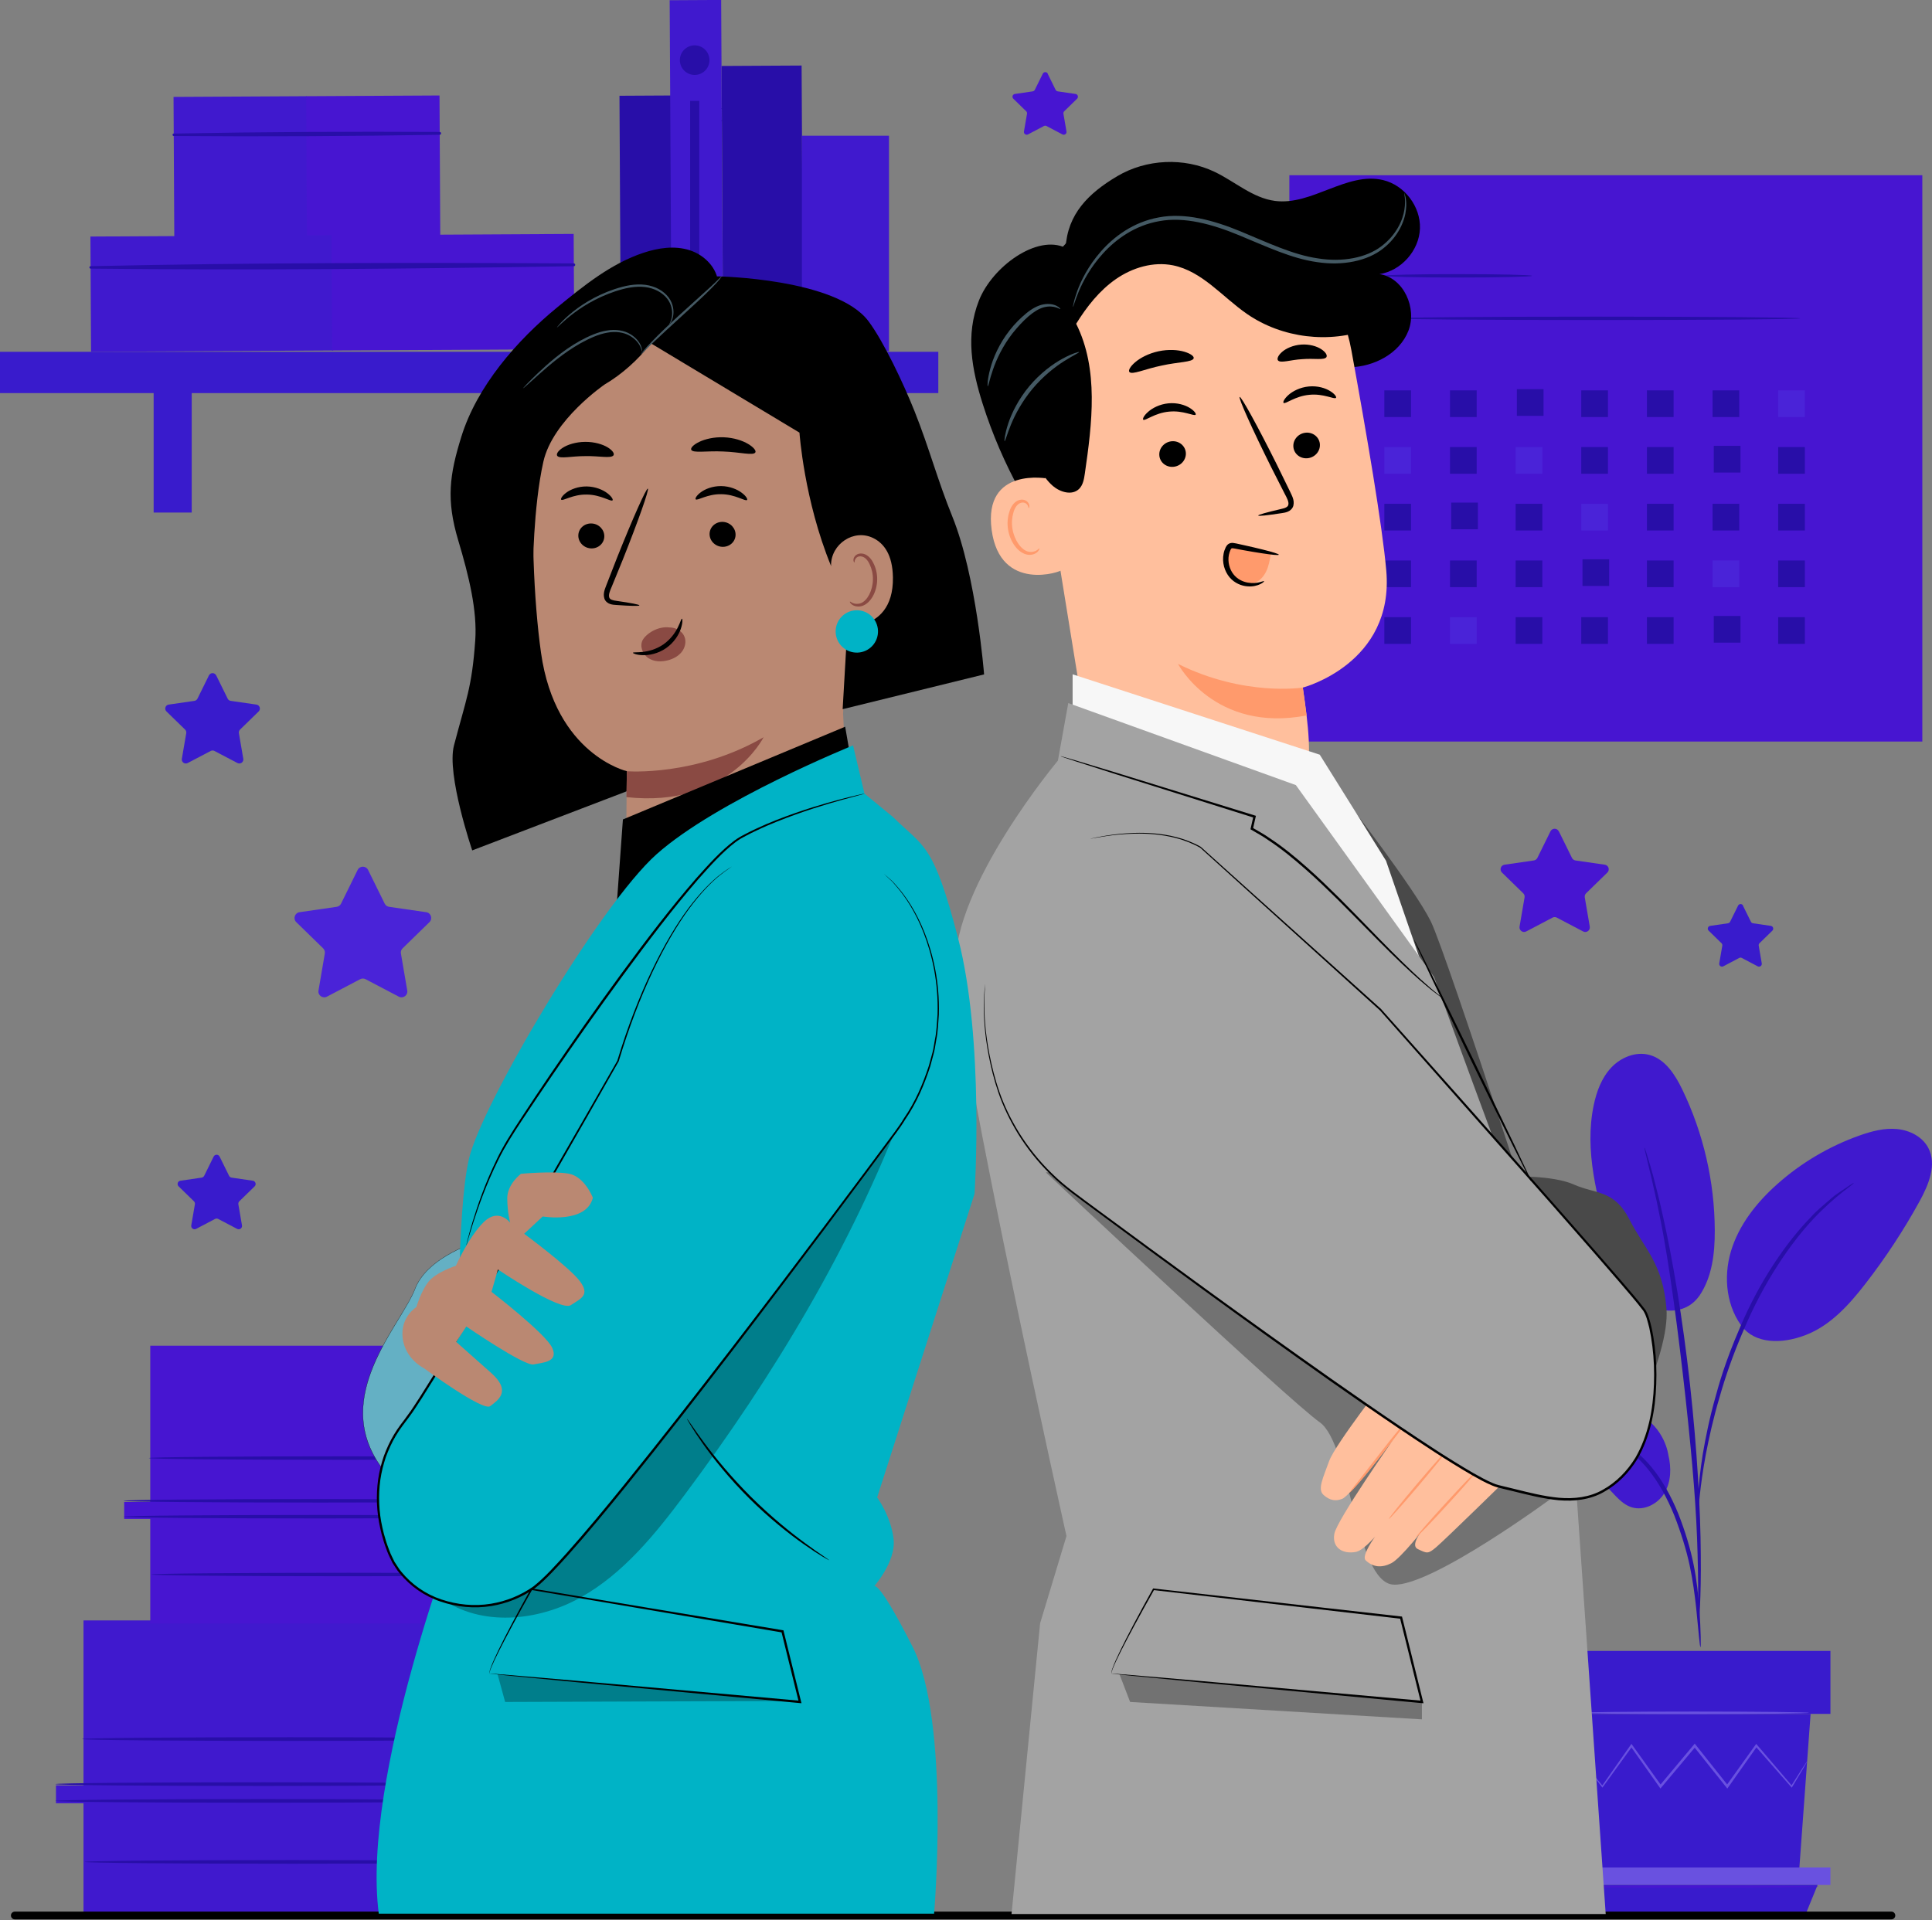 <svg width="499" height="496" viewBox="0 0 499 496" fill="none" xmlns="http://www.w3.org/2000/svg">
<rect x="0" y="0" width="499" height="496" fill="#808080" stroke="none"/>
<g clip-path="url(#clip0_943_2275)">
<path d="M95.072 224.74L99.358 233.442C99.578 233.882 99.995 234.195 100.493 234.264L110.083 235.655C111.323 235.829 111.809 237.346 110.917 238.227L103.979 244.993C103.62 245.341 103.458 245.839 103.551 246.326L105.184 255.884C105.392 257.113 104.107 258.051 103.006 257.472L94.423 252.965C93.983 252.733 93.462 252.733 93.022 252.965L84.439 257.472C83.338 258.051 82.041 257.113 82.261 255.884L83.894 246.326C83.976 245.839 83.813 245.341 83.466 244.993L76.528 238.227C75.636 237.358 76.122 235.84 77.362 235.655L86.952 234.264C87.439 234.195 87.867 233.882 88.088 233.442L92.373 224.74C92.929 223.616 94.516 223.616 95.072 224.74Z" fill="#4A23D8"/>
<path d="M55.841 174.479L58.806 180.492C58.957 180.805 59.246 181.013 59.594 181.06L66.231 182.021C67.088 182.149 67.424 183.192 66.81 183.794L62.003 188.475C61.76 188.718 61.644 189.054 61.702 189.402L62.837 196.018C62.987 196.864 62.096 197.512 61.331 197.118L55.389 194.002C55.088 193.839 54.729 193.839 54.416 194.002L48.474 197.118C47.71 197.524 46.818 196.875 46.968 196.018L48.104 189.402C48.161 189.066 48.046 188.718 47.802 188.475L42.996 183.794C42.382 183.192 42.718 182.137 43.575 182.021L50.212 181.06C50.548 181.013 50.849 180.793 50.999 180.492L53.965 174.479C54.347 173.702 55.447 173.702 55.829 174.479H55.841Z" fill="#391BCC"/>
<path d="M270.587 19.036L272.648 23.207C272.752 23.416 272.961 23.567 273.193 23.602L277.791 24.273C278.382 24.355 278.613 25.084 278.196 25.502L274.872 28.746C274.698 28.908 274.629 29.151 274.664 29.383L275.451 33.96C275.556 34.551 274.93 35.002 274.409 34.724L270.297 32.558C270.088 32.442 269.834 32.442 269.625 32.558L265.513 34.724C264.98 35.002 264.367 34.551 264.471 33.96L265.258 29.383C265.293 29.151 265.224 28.908 265.05 28.746L261.726 25.502C261.297 25.084 261.529 24.355 262.131 24.273L266.729 23.602C266.961 23.567 267.17 23.416 267.274 23.207L269.336 19.036C269.602 18.503 270.366 18.503 270.633 19.036H270.587Z" fill="#4715D1"/>
<path d="M450.167 233.951L452.228 238.123C452.333 238.331 452.541 238.482 452.773 238.517L457.371 239.189C457.962 239.27 458.193 240 457.777 240.417L454.452 243.661C454.278 243.823 454.209 244.066 454.244 244.298L455.031 248.875C455.136 249.466 454.51 249.917 453.989 249.639L449.877 247.473C449.669 247.357 449.414 247.357 449.205 247.473L445.093 249.639C444.56 249.917 443.947 249.466 444.051 248.875L444.838 244.298C444.873 244.066 444.804 243.823 444.63 243.661L441.306 240.417C440.877 240 441.109 239.27 441.711 239.189L446.31 238.517C446.541 238.482 446.75 238.331 446.854 238.123L448.916 233.951C449.182 233.419 449.947 233.419 450.213 233.951H450.167Z" fill="#391BCC"/>
<path d="M402.619 214.753L406.013 221.635C406.187 221.983 406.523 222.226 406.905 222.284L414.492 223.385C415.464 223.524 415.858 224.729 415.152 225.413L409.661 230.766C409.383 231.044 409.256 231.438 409.314 231.82L410.611 239.374C410.773 240.347 409.754 241.089 408.885 240.625L402.098 237.057C401.75 236.872 401.333 236.872 400.986 237.057L394.198 240.625C393.33 241.089 392.31 240.347 392.473 239.374L393.77 231.82C393.839 231.438 393.712 231.044 393.422 230.766L387.932 225.413C387.226 224.729 387.619 223.524 388.592 223.385L396.179 222.284C396.561 222.226 396.897 221.983 397.071 221.635L400.465 214.753C400.905 213.873 402.167 213.873 402.596 214.753H402.619Z" fill="#4715D1"/>
<path d="M56.721 298.789L59.165 303.748C59.292 304.003 59.536 304.177 59.814 304.223L65.292 305.022C65.999 305.127 66.277 305.996 65.767 306.482L61.806 310.341C61.609 310.538 61.516 310.827 61.563 311.105L62.501 316.562C62.617 317.269 61.887 317.802 61.25 317.466L56.35 314.894C56.096 314.767 55.806 314.767 55.551 314.894L50.652 317.466C50.026 317.802 49.285 317.258 49.401 316.562L50.339 311.105C50.385 310.827 50.293 310.538 50.096 310.341L46.134 306.482C45.625 305.984 45.903 305.115 46.609 305.022L52.088 304.223C52.366 304.177 52.609 304.003 52.737 303.748L55.181 298.789C55.493 298.152 56.408 298.152 56.721 298.789Z" fill="#391BCC"/>
<path d="M173.294 24.667L159.998 24.739L160.356 90.919L173.652 90.847L173.294 24.667Z" fill="#280EA8"/>
<path d="M79.256 24.852L44.821 25.038L45.018 61.569L79.454 61.383L79.256 24.852Z" fill="#4019CE"/>
<path d="M113.517 24.666L79.081 24.852L79.279 61.384L113.714 61.197L113.517 24.666Z" fill="#4715D1"/>
<path d="M44.872 35.13C67.748 35.315 90.694 35.188 113.57 34.817C114.045 34.817 114.033 34.087 113.57 34.087C90.694 33.959 67.748 34.075 44.872 34.504C44.467 34.504 44.467 35.13 44.872 35.13Z" fill="#280EA8"/>
<path d="M85.914 60.767L23.356 61.106L23.517 90.882L86.075 90.544L85.914 60.767Z" fill="#4019CE"/>
<path d="M148.169 60.431L85.611 60.769L85.772 90.546L148.33 90.207L148.169 60.431Z" fill="#4715D1"/>
<path d="M23.397 69.391C64.957 69.865 106.655 69.437 148.214 68.776C148.689 68.776 148.677 68.046 148.214 68.046C106.655 67.826 64.957 67.85 23.397 68.765C22.992 68.765 22.992 69.391 23.397 69.391Z" fill="#280EA8"/>
<path d="M242.348 90.883H0V101.554H242.348V90.883Z" fill="#391BCC"/>
<path d="M49.517 96.016H39.683V132.409H49.517V96.016Z" fill="#391BCC"/>
<path d="M196.375 96.016H186.542V132.409H196.375V96.016Z" fill="#391BCC"/>
<path d="M186.261 -0.013L172.964 0.059L173.456 91.08L186.753 91.008L186.261 -0.013Z" fill="#4019CE"/>
<path d="M207.039 16.93L186.376 17.041L186.775 90.799L207.438 90.687L207.039 16.93Z" fill="#280EA8"/>
<path d="M206.904 31.156C206.904 31.352 202.282 31.515 196.572 31.515C190.862 31.515 186.24 31.352 186.24 31.156C186.24 30.959 190.862 30.796 196.572 30.796C202.282 30.796 206.904 30.959 206.904 31.156Z" fill="#280EA8"/>
<path d="M206.904 28.051C206.904 28.248 202.282 28.41 196.572 28.41C190.862 28.41 186.24 28.248 186.24 28.051C186.24 27.854 190.862 27.691 196.572 27.691C202.282 27.691 206.904 27.854 206.904 28.051Z" fill="#280EA8"/>
<path d="M206.904 79.598C206.904 79.795 202.282 79.958 196.572 79.958C190.862 79.958 186.24 79.795 186.24 79.598C186.24 79.401 190.862 79.239 196.572 79.239C202.282 79.239 206.904 79.401 206.904 79.598Z" fill="#391BCC"/>
<path d="M206.904 76.505C206.904 76.702 202.282 76.864 196.572 76.864C190.862 76.864 186.24 76.702 186.24 76.505C186.24 76.308 190.862 76.145 196.572 76.145C202.282 76.145 206.904 76.308 206.904 76.505Z" fill="#391BCC"/>
<path d="M196.908 69.75C196.711 69.75 196.549 62.311 196.549 53.135C196.549 43.959 196.711 36.52 196.908 36.52C197.105 36.52 197.267 43.959 197.267 53.135C197.267 62.311 197.105 69.75 196.908 69.75Z" fill="#280EA8"/>
<path d="M229.606 35.06H207.124V90.733H229.606V35.06Z" fill="#4019CE"/>
<path d="M183.24 15.537C183.24 17.646 181.526 19.361 179.418 19.361C177.31 19.361 175.596 17.646 175.596 15.537C175.596 13.429 177.31 11.714 179.418 11.714C181.526 11.714 183.24 13.429 183.24 15.537Z" fill="#280EA8"/>
<path d="M180.611 26.058H178.248V80.201H180.611V26.058Z" fill="#280EA8"/>
<path d="M496.498 45.268H333.018V191.569H496.498V45.268Z" fill="#4715D1"/>
<path d="M395.704 71.256C395.704 71.499 387.098 71.697 376.488 71.697C365.879 71.697 357.272 71.499 357.272 71.256C357.272 71.013 365.879 70.816 376.488 70.816C387.098 70.816 395.704 71.013 395.704 71.256Z" fill="#280EA8"/>
<path d="M464.981 82.24C464.981 82.483 441.341 82.68 412.187 82.68C383.033 82.68 359.392 82.483 359.392 82.24C359.392 81.997 383.033 81.8 412.187 81.8C441.341 81.8 464.981 81.997 464.981 82.24Z" fill="#280EA8"/>
<path d="M364.442 100.848H357.55V107.742H364.442V100.848Z" fill="#280EA8"/>
<path d="M381.4 100.848H374.508V107.742H381.4V100.848Z" fill="#280EA8"/>
<path d="M398.67 100.535H391.778V107.429H398.67V100.535Z" fill="#280EA8"/>
<path d="M415.302 100.848H408.411V107.742H415.302V100.848Z" fill="#280EA8"/>
<path d="M432.26 100.848H425.368V107.742H432.26V100.848Z" fill="#280EA8"/>
<path d="M449.217 100.848H442.325V107.742H449.217V100.848Z" fill="#280EA8"/>
<path d="M466.163 100.848H459.271V107.742H466.163V100.848Z" fill="#4A23D8"/>
<path d="M364.442 115.493H357.55V122.387H364.442V115.493Z" fill="#4A23D8"/>
<path d="M381.4 115.493H374.508V122.387H381.4V115.493Z" fill="#280EA8"/>
<path d="M398.357 115.493H391.465V122.387H398.357V115.493Z" fill="#4A23D8"/>
<path d="M415.302 115.493H408.411V122.387H415.302V115.493Z" fill="#280EA8"/>
<path d="M432.26 115.493H425.368V122.387H432.26V115.493Z" fill="#280EA8"/>
<path d="M449.529 115.18H442.638V122.074H449.529V115.18Z" fill="#280EA8"/>
<path d="M466.163 115.493H459.271V122.387H466.163V115.493Z" fill="#280EA8"/>
<path d="M364.442 130.149H357.55V137.043H364.442V130.149Z" fill="#280EA8"/>
<path d="M381.712 129.836H374.82V136.73H381.712V129.836Z" fill="#280EA8"/>
<path d="M398.357 130.149H391.465V137.043H398.357V130.149Z" fill="#280EA8"/>
<path d="M415.302 130.149H408.411V137.043H415.302V130.149Z" fill="#4A23D8"/>
<path d="M432.26 130.149H425.368V137.043H432.26V130.149Z" fill="#280EA8"/>
<path d="M449.217 130.149H442.325V137.043H449.217V130.149Z" fill="#280EA8"/>
<path d="M466.163 130.149H459.271V137.043H466.163V130.149Z" fill="#280EA8"/>
<path d="M364.442 144.794H357.55V151.688H364.442V144.794Z" fill="#280EA8"/>
<path d="M381.4 144.794H374.508V151.688H381.4V144.794Z" fill="#280EA8"/>
<path d="M398.357 144.794H391.465V151.688H398.357V144.794Z" fill="#280EA8"/>
<path d="M415.615 144.482H408.724V151.376H415.615V144.482Z" fill="#280EA8"/>
<path d="M432.26 144.794H425.368V151.688H432.26V144.794Z" fill="#280EA8"/>
<path d="M449.217 144.794H442.325V151.688H449.217V144.794Z" fill="#4A23D8"/>
<path d="M466.163 144.794H459.271V151.688H466.163V144.794Z" fill="#280EA8"/>
<path d="M364.442 159.44H357.55V166.334H364.442V159.44Z" fill="#280EA8"/>
<path d="M381.4 159.44H374.508V166.334H381.4V159.44Z" fill="#4A23D8"/>
<path d="M398.357 159.44H391.465V166.334H398.357V159.44Z" fill="#280EA8"/>
<path d="M415.302 159.44H408.411V166.334H415.302V159.44Z" fill="#280EA8"/>
<path d="M432.26 159.44H425.368V166.334H432.26V159.44Z" fill="#280EA8"/>
<path d="M449.529 159.127H442.638V166.021H449.529V159.127Z" fill="#280EA8"/>
<path d="M466.163 159.44H459.271V166.334H466.163V159.44Z" fill="#280EA8"/>
<path d="M21.567 418.626V461.229H14.455V465.852H21.567V494.366H154.48V468.424H144.635V462.77H154.48V454.289H158.858V450.431H153.658V418.615H21.567V418.626Z" fill="#4019CE"/>
<path d="M119.187 418.742V493.88H154.48V467.938H144.635V462.759L154.48 462.944V454.463H158.94L158.858 450.083L153.658 449.956V418.626L119.187 418.742Z" fill="#391BCC"/>
<path d="M121.701 465.238C121.701 465.505 97.655 465.713 67.991 465.713C38.328 465.713 14.27 465.505 14.27 465.238C14.27 464.972 38.316 464.763 67.991 464.763C97.666 464.763 121.701 464.972 121.701 465.238Z" fill="#280EA8"/>
<path d="M121.701 460.905C121.701 461.171 97.655 461.38 67.991 461.38C38.328 461.38 14.27 461.171 14.27 460.905C14.27 460.638 38.316 460.43 67.991 460.43C97.666 460.43 121.701 460.638 121.701 460.905Z" fill="#280EA8"/>
<path d="M128.604 449.261C128.604 449.527 104.558 449.736 74.894 449.736C45.231 449.736 21.173 449.527 21.173 449.261C21.173 448.994 45.219 448.786 74.894 448.786C104.57 448.786 128.604 448.994 128.604 449.261Z" fill="#280EA8"/>
<path d="M129.265 480.996C129.265 481.262 105.219 481.471 75.555 481.471C45.891 481.471 21.834 481.262 21.834 480.996C21.834 480.729 45.88 480.521 75.555 480.521C105.23 480.521 129.265 480.729 129.265 480.996Z" fill="#280EA8"/>
<path d="M38.814 347.637V388.015H32.073V392.395H38.814V419.414H164.777V394.828H155.441V389.475H164.777V381.446H168.924V377.796H164.001V347.648H38.814V347.637Z" fill="#4715D1"/>
<path d="M131.326 347.753V418.962H164.777V394.376H155.453V389.475L164.777 389.637V381.608H169.005L168.924 377.46L164.001 377.344V347.637L131.326 347.753Z" fill="#391BCC"/>
<path d="M133.712 391.816C133.712 392.059 110.917 392.268 82.806 392.268C54.694 392.268 31.899 392.071 31.899 391.816C31.899 391.561 54.683 391.364 82.806 391.364C110.929 391.364 133.712 391.561 133.712 391.816Z" fill="#280EA8"/>
<path d="M133.712 387.714C133.712 387.957 110.917 388.166 82.806 388.166C54.694 388.166 31.899 387.969 31.899 387.714C31.899 387.459 54.683 387.262 82.806 387.262C110.929 387.262 133.712 387.459 133.712 387.714Z" fill="#280EA8"/>
<path d="M140.245 376.672C140.245 376.915 117.45 377.124 89.338 377.124C61.227 377.124 38.432 376.927 38.432 376.672C38.432 376.417 61.215 376.22 89.338 376.22C117.462 376.22 140.245 376.417 140.245 376.672Z" fill="#280EA8"/>
<path d="M140.882 406.75C140.882 406.994 118.087 407.202 89.975 407.202C61.864 407.202 39.069 407.005 39.069 406.75C39.069 406.495 61.852 406.298 89.975 406.298C118.099 406.298 140.882 406.495 140.882 406.75Z" fill="#280EA8"/>
<path d="M423.133 365.225C416.241 361.668 408.133 361.205 400.477 362.467C396.365 363.151 392.079 364.379 389.288 367.461C386.496 370.555 385.963 375.977 389.172 378.63C391.083 380.206 393.747 380.449 396.226 380.426C402.214 380.357 408.863 379.302 413.646 382.906C416.38 384.957 418.187 388.375 421.453 389.394C424.65 390.379 428.252 388.502 429.943 385.617C431.634 382.732 431.692 379.129 430.905 375.884C430.905 375.884 430.071 368.805 423.133 365.225Z" fill="#4019CE"/>
<path d="M438.908 334.753C434.692 340.766 426.503 338.773 422.715 335.1C418.916 331.428 417.318 326.098 415.858 321.023C412.522 309.425 409.152 297.248 411.642 285.441C412.383 281.907 413.704 278.385 416.183 275.767C418.661 273.148 422.484 271.584 425.97 272.511C430.094 273.6 432.665 277.644 434.518 281.49C439.974 292.799 442.858 305.335 442.893 317.895C442.916 323.757 442.221 329.91 438.92 334.753" fill="#4019CE"/>
<path d="M450.479 343.384C445.904 337.95 445.036 330.037 447.074 323.236C449.113 316.435 453.711 310.641 459.004 305.926C465.213 300.387 472.522 296.077 480.375 293.308C483.467 292.219 486.722 291.362 489.988 291.675C493.255 291.987 496.533 293.656 498.05 296.552C500.297 300.839 498.143 306.042 495.815 310.294C491.703 317.779 487.012 324.927 481.776 331.671C477.572 337.093 472.753 342.446 466.336 344.902C459.931 347.359 453.271 347.069 449.866 342.62" fill="#4019CE"/>
<path d="M439.198 425.543C439.117 425.543 438.99 424.57 438.816 422.809C438.619 420.816 438.376 418.313 438.086 415.347C437.739 412.207 437.275 408.465 436.407 404.398C435.538 400.343 434.171 395.94 432.434 391.479C430.627 387.042 428.414 383.01 425.843 379.789C423.283 376.545 420.306 374.204 417.503 372.849C414.712 371.47 412.21 370.914 410.484 370.659C408.735 370.485 407.762 370.346 407.762 370.265C407.762 370.184 408.735 370.172 410.53 370.219C412.303 370.334 414.909 370.786 417.851 372.13C420.804 373.44 423.967 375.815 426.642 379.128C429.353 382.419 431.634 386.544 433.476 391.051C435.26 395.593 436.592 400.042 437.426 404.178C438.26 408.314 438.63 412.103 438.885 415.266C439.117 418.441 439.21 421.001 439.256 422.774C439.291 424.547 439.279 425.532 439.198 425.532V425.543Z" fill="#280EA8"/>
<path d="M438.688 419.797C438.688 419.797 438.63 419.356 438.619 418.522C438.619 417.572 438.619 416.367 438.619 414.896C438.619 411.744 438.619 407.191 438.456 401.56C438.178 390.309 437.206 378.19 435.341 361.112C433.569 345.053 431.194 326.364 428.681 314.21C428.148 311.441 427.603 308.962 427.094 306.783C426.607 304.605 426.19 302.717 425.796 301.199C425.449 299.762 425.171 298.604 424.951 297.677C424.766 296.866 424.696 296.437 424.731 296.425C424.766 296.425 424.916 296.819 425.171 297.619C425.449 298.534 425.796 299.681 426.225 301.095C426.688 302.601 427.175 304.478 427.719 306.644C428.287 308.811 428.889 311.291 429.48 314.048C431.958 325.055 434.588 340.442 436.487 357.566C438.364 374.679 439.209 390.263 439.279 401.548C439.348 407.191 439.221 411.756 439.082 414.907C438.989 416.379 438.92 417.584 438.862 418.534C438.804 419.368 438.746 419.797 438.711 419.797H438.688Z" fill="#280EA8"/>
<path d="M438.607 389.741C438.526 389.741 438.537 388.397 438.63 385.953C438.769 383.52 439.105 379.997 439.788 375.687C440.518 371.389 441.537 366.279 443.124 360.718C443.819 358.18 445.441 352.097 449.379 343.014C454.568 330.697 461.622 320.64 467.749 314.395C469.186 312.739 470.784 311.545 472.07 310.375C472.73 309.819 473.321 309.251 473.911 308.811C474.514 308.394 475.07 308.011 475.591 307.652C477.606 306.273 478.741 305.543 478.776 305.613C478.962 305.856 474.259 308.625 468.317 314.94C462.41 321.243 455.553 331.242 450.41 343.454C447.537 350.081 445.533 355.979 444.12 360.996C442.476 366.499 441.387 371.551 440.564 375.815C439.777 380.078 439.325 383.566 439.059 385.987C438.839 388.409 438.676 389.741 438.595 389.741H438.607Z" fill="#280EA8"/>
<path d="M467.645 442.761L464.634 484.02H411.654L408.642 442.761H467.645Z" fill="#391BCC"/>
<path d="M472.765 426.494H402.318V442.761H472.765V426.494Z" fill="#391BCC"/>
<path d="M472.765 482.444V486.951H469.452H403.477V482.444H472.765Z" fill="#6951E0"/>
<path d="M466.209 494.888L469.452 486.951H406.001L409.789 494.888H466.209Z" fill="#391BCC"/>
<path d="M409.627 456.247C409.627 456.247 409.696 456.386 409.87 456.629C410.079 456.908 410.345 457.255 410.658 457.684C411.411 458.646 412.441 459.966 413.739 461.635L413.878 461.809L414.005 461.623C415.951 458.935 418.534 455.355 421.592 451.126H421.152C423.41 454.324 425.924 457.881 428.623 461.704L428.854 462.04L429.121 461.728C431.877 458.449 434.866 454.892 437.97 451.184H437.46C437.611 451.369 437.785 451.578 437.947 451.786C440.692 455.228 443.356 458.564 445.869 461.716L446.136 462.052L446.379 461.704C449.066 457.904 451.58 454.347 453.85 451.126L453.421 451.149C457.105 455.343 460.221 458.9 462.618 461.635L462.78 461.82L462.908 461.612C464.124 459.572 465.085 457.95 465.792 456.769C466.093 456.247 466.336 455.818 466.533 455.482C466.695 455.193 466.776 455.031 466.753 455.019C466.742 455.019 466.638 455.146 466.441 455.425C466.221 455.749 465.954 456.154 465.618 456.664C464.877 457.823 463.869 459.422 462.595 461.415L462.885 461.391C460.522 458.622 457.452 455.031 453.827 450.778L453.595 450.512L453.387 450.802C451.093 453.999 448.557 457.545 445.846 461.322H446.356C443.854 458.147 441.202 454.81 438.456 451.369C438.294 451.161 438.121 450.952 437.97 450.755L437.715 450.442L437.46 450.755C434.368 454.463 431.379 458.031 428.634 461.31L429.132 461.334C426.41 457.533 423.874 453.988 421.592 450.813L421.372 450.5L421.152 450.813C418.163 455.077 415.627 458.703 413.727 461.415H413.994C412.638 459.781 411.561 458.495 410.785 457.556C410.438 457.151 410.148 456.826 409.928 456.56C409.731 456.34 409.627 456.224 409.615 456.236L409.627 456.247Z" fill="#6951E0"/>
<path d="M407.901 442.483C407.901 442.668 421.175 442.807 437.553 442.807C453.931 442.807 467.205 442.656 467.205 442.483C467.205 442.309 453.931 442.158 437.553 442.158C421.175 442.158 407.901 442.309 407.901 442.483Z" fill="#6951E0"/>
<path d="M405.226 487.391C405.226 487.577 419.658 487.716 437.449 487.716C455.24 487.716 469.672 487.565 469.672 487.391C469.672 487.218 455.252 487.067 437.449 487.067C419.646 487.067 405.226 487.218 405.226 487.391Z" fill="#4715D1"/>
<path d="M3.822 494.841H488.517" stroke="black" stroke-width="2" stroke-miterlimit="10" stroke-linecap="round"/>
<path d="M275.231 64.014C275.729 55.313 281.08 49.949 288.574 45.511C296.08 41.062 305.798 40.622 313.674 44.376C318.933 46.878 323.543 51.165 329.334 51.907C338.856 53.135 347.867 44.306 357.214 46.519C362.751 47.828 366.956 53.355 366.747 59.044C366.539 64.721 361.917 69.935 356.299 70.816C362.531 71.719 366.064 79.61 363.759 85.472C361.454 91.335 354.909 94.742 348.608 94.881C342.307 95.02 336.249 92.447 330.806 89.284C325.35 86.121 320.265 82.321 314.59 79.598C308.902 76.875 302.37 75.288 296.277 76.91C288.03 79.1 282.192 86.886 280.038 95.147C277.884 103.408 278.81 112.133 280.096 120.567C281.382 129.002 283.003 137.518 282.204 146.011C282.111 147.008 281.891 148.155 281.011 148.63C279.748 149.325 278.289 148.131 277.362 147.031C266.834 134.541 258.783 119.953 253.826 104.381C250.953 95.332 249.367 86.538 252.818 77.698C256.27 68.858 267.911 60.446 275.231 64.038" fill="black"/>
<path d="M267.204 106.096L281.139 192.113C283.745 208.172 294.181 223.698 319.373 218.426C340.894 212.204 339.296 196.713 336.493 177.63C336.493 177.63 360.168 171.467 358.049 147.39C357.029 135.757 352.964 111.959 349.037 90.478C344.821 67.398 323.578 51.455 300.25 53.796L297.934 54.027C273.065 58.001 262.548 81.348 267.216 106.108L267.204 106.096Z" fill="#FFBF9D"/>
<path d="M336.493 177.619C336.493 177.619 321.424 180.029 304.258 171.513C304.258 171.513 313.698 189.402 337.466 184.825L336.493 177.619Z" fill="#FF9A6C"/>
<path d="M340.883 114.554C341.126 116.362 339.805 118.065 337.917 118.355C336.041 118.644 334.315 117.416 334.072 115.609C333.829 113.801 335.149 112.098 337.025 111.808C338.902 111.519 340.628 112.747 340.883 114.554Z" fill="black"/>
<path d="M345.052 102.782C344.67 103.269 341.879 101.612 338.184 101.994C334.489 102.319 331.964 104.497 331.524 104.08C331.304 103.895 331.663 103.049 332.751 102.064C333.829 101.091 335.728 100.06 338.033 99.839C340.338 99.619 342.354 100.268 343.558 101.033C344.786 101.786 345.249 102.562 345.064 102.782H345.052Z" fill="black"/>
<path d="M306.261 116.767C306.505 118.575 305.184 120.278 303.296 120.568C301.42 120.857 299.694 119.629 299.451 117.822C299.208 116.014 300.528 114.311 302.404 114.021C304.281 113.732 306.007 114.96 306.261 116.767Z" fill="black"/>
<path d="M308.81 107.128C308.427 107.614 305.636 105.957 301.941 106.34C298.246 106.664 295.721 108.842 295.281 108.425C295.061 108.24 295.408 107.394 296.509 106.421C297.586 105.448 299.486 104.416 301.779 104.196C304.084 103.976 306.099 104.637 307.304 105.39C308.52 106.143 308.995 106.919 308.81 107.139V107.128Z" fill="black"/>
<path d="M324.968 133.185C324.933 132.977 327.192 132.351 330.864 131.494C331.802 131.297 332.671 131.019 332.763 130.358C332.914 129.651 332.416 128.678 331.848 127.624C330.736 125.434 329.566 123.128 328.339 120.718C323.439 110.882 319.791 102.748 320.184 102.551C320.578 102.354 324.875 110.175 329.787 120.023C330.968 122.456 332.103 124.762 333.192 126.987C333.655 128.018 334.397 129.176 334.049 130.636C333.864 131.366 333.227 131.946 332.636 132.177C332.045 132.421 331.524 132.49 331.061 132.56C327.331 133.139 325.014 133.394 324.98 133.174L324.968 133.185Z" fill="black"/>
<path d="M308.312 92.54C308.045 93.583 304.316 93.479 300.03 94.441C295.733 95.309 292.362 96.932 291.69 96.086C291.389 95.68 291.899 94.672 293.219 93.56C294.517 92.448 296.659 91.301 299.242 90.745C301.814 90.2 304.235 90.374 305.879 90.86C307.536 91.347 308.416 92.054 308.312 92.54Z" fill="black"/>
<path d="M342.62 92.228C342.052 93.131 339.423 92.517 336.354 92.784C333.284 92.946 330.759 93.919 330.076 93.097C329.775 92.691 330.099 91.81 331.141 90.907C332.172 90.003 333.979 89.169 336.087 89.018C338.195 88.868 340.095 89.447 341.242 90.2C342.411 90.953 342.852 91.787 342.608 92.216L342.62 92.228Z" fill="black"/>
<path d="M270.957 123.707C270.529 123.568 253.942 120.486 256.12 136.87C258.297 153.264 274.293 147.691 274.259 147.216C274.224 146.741 270.946 123.707 270.946 123.707H270.957Z" fill="#FFBF9D"/>
<path d="M268.444 141.666C268.363 141.62 268.189 141.91 267.737 142.188C267.297 142.466 266.509 142.721 265.606 142.512C263.787 142.107 261.969 139.546 261.494 136.603C261.251 135.12 261.378 133.66 261.749 132.409C262.085 131.146 262.757 130.207 263.602 129.929C264.448 129.617 265.131 130.057 265.386 130.486C265.664 130.914 265.606 131.25 265.699 131.273C265.745 131.308 266.011 130.949 265.791 130.289C265.676 129.976 265.432 129.617 265.015 129.35C264.575 129.084 263.984 128.991 263.382 129.141C262.131 129.396 261.147 130.706 260.741 132.084C260.266 133.463 260.093 135.12 260.359 136.788C260.903 140.079 263 142.941 265.467 143.312C266.66 143.462 267.575 142.987 268.015 142.535C268.467 142.06 268.502 141.689 268.444 141.666Z" fill="#FF9A6C"/>
<path d="M347.08 68.035C344.462 63.528 340.269 60.133 335.821 57.422C326.219 51.583 314.844 48.489 303.644 49.439C292.443 50.389 281.521 55.545 274.212 64.084C268.363 70.92 264.98 79.668 263.903 88.601C262.826 97.534 263.961 106.641 266.428 115.284C267.505 119.085 268.965 122.989 271.965 125.561C273.841 127.16 276.864 128.041 278.66 126.349C279.714 125.353 279.98 123.8 280.189 122.364C282.077 109.364 283.826 95.402 277.953 83.642C280.687 79.228 283.965 75.045 288.227 72.09C292.501 69.136 297.864 67.525 302.961 68.545C310.513 70.063 315.748 76.737 322.095 81.116C331.165 87.361 343.338 88.844 353.647 84.963L347.091 68.047L347.08 68.035Z" fill="black"/>
<path d="M328.223 143.173C327.956 144.714 327.69 146.289 326.995 147.691C326.3 149.093 325.13 150.344 323.613 150.738C322.003 151.156 320.219 150.518 319.026 149.36C317.833 148.189 317.173 146.567 316.906 144.922C316.663 143.427 316.976 141.527 318.401 141.052C318.991 140.855 319.64 140.96 320.265 141.075C323.057 141.574 325.837 142.083 328.628 142.593" fill="#FF9A6C"/>
<path d="M326.474 150.159C326.381 149.927 324.841 150.97 322.258 150.507C321.007 150.287 319.559 149.626 318.563 148.329C317.567 147.054 317.034 145.154 317.404 143.312C317.485 142.86 317.659 142.42 317.833 142.014C318.076 141.632 318.018 141.655 318.366 141.632C318.702 141.655 319.258 141.782 319.698 141.863C320.161 141.944 320.624 142.037 321.076 142.118C322.86 142.443 324.481 142.709 325.837 142.918C328.559 143.335 330.261 143.497 330.296 143.3C330.331 143.115 328.698 142.605 326.034 141.944C324.702 141.608 323.103 141.238 321.331 140.844C320.879 140.751 320.427 140.647 319.964 140.543C319.478 140.45 319.095 140.322 318.435 140.253C318.111 140.23 317.682 140.276 317.3 140.519C316.929 140.774 316.733 141.099 316.594 141.365C316.35 141.898 316.142 142.431 316.038 143.01C315.574 145.305 316.281 147.587 317.567 149.128C318.875 150.692 320.694 151.353 322.142 151.468C323.613 151.607 324.794 151.248 325.512 150.901C326.23 150.542 326.543 150.206 326.497 150.136L326.474 150.159Z" fill="black"/>
<path d="M362.705 49.856C362.705 49.856 362.855 50.215 363.029 50.934C363.145 51.663 363.318 52.752 363.133 54.166C362.867 56.935 361.245 61.083 357.191 64.235C353.16 67.432 346.79 68.719 340.222 67.722C333.574 66.807 326.925 63.609 319.964 60.747C313.037 57.885 305.879 55.95 299.485 57.121C293.092 58.21 288.134 61.883 284.88 65.486C281.567 69.124 279.714 72.739 278.636 75.265C277.582 77.825 277.223 79.32 277.119 79.297C277.084 79.297 277.154 78.915 277.328 78.196C277.467 77.478 277.802 76.447 278.254 75.114C279.227 72.507 280.999 68.776 284.324 64.988C287.59 61.245 292.652 57.352 299.323 56.159C306.007 54.884 313.396 56.877 320.381 59.762C327.389 62.659 333.933 65.822 340.384 66.749C346.755 67.78 352.871 66.598 356.751 63.644C360.689 60.712 362.357 56.785 362.739 54.12C363.156 51.397 362.577 49.879 362.716 49.867L362.705 49.856Z" fill="#455A64"/>
<path d="M255.123 99.793C255.008 99.793 255.008 98.009 255.761 95.263C256.479 92.529 258.042 88.833 260.73 85.391C262.062 83.665 263.544 82.205 264.992 81C266.44 79.795 268.015 78.903 269.486 78.637C270.957 78.359 272.185 78.648 272.903 79.019C273.644 79.401 273.911 79.784 273.864 79.83C273.818 79.992 272.301 78.695 269.637 79.378C267.065 80.039 264.17 82.808 261.564 86.052C258.969 89.366 257.359 92.876 256.467 95.483C255.552 98.102 255.286 99.817 255.1 99.793H255.123Z" fill="#455A64"/>
<path d="M259.467 113.975C259.351 113.952 259.502 112.179 260.394 109.456C261.274 106.745 263.046 103.13 265.861 99.758C268.687 96.398 271.93 94.011 274.444 92.656C276.957 91.289 278.683 90.837 278.718 90.941C278.787 91.103 277.189 91.81 274.826 93.305C272.475 94.788 269.417 97.186 266.683 100.442C263.961 103.709 262.154 107.139 261.1 109.723C260.046 112.306 259.641 114.01 259.455 113.975H259.467Z" fill="#455A64"/>
<path d="M347.728 206.793C347.728 206.793 365.299 229.467 369.527 237.983C373.755 246.499 404.055 340.592 404.055 340.592L390.909 346.119L347.728 206.793Z" fill="#494949"/>
<path d="M277.038 185.567V174.201L340.871 194.963L357.979 222.354L371.16 260.6L334.211 205.044L277.038 185.567Z" fill="#F7F7F7"/>
<path d="M273.239 196.493C273.239 196.493 246.147 228.911 246.738 249.975C247.317 270.726 275.451 396.821 275.451 396.821L268.641 419.356L261.262 494.459H414.723L404.044 340.592C402.341 340.488 370.396 252.408 370.396 252.408L334.698 202.819L275.915 181.627L273.239 196.481V196.493Z" fill="#A3A3A3"/>
<path d="M390.191 303.945C390.191 303.945 400.928 303.516 406.534 306.019C412.14 308.522 416.878 307.27 420.851 315.033C424.812 322.796 429.445 326.295 430.418 338.055C431.391 349.815 418.696 377.055 410.31 380.878C401.924 384.702 390.203 303.933 390.203 303.933L390.191 303.945Z" fill="#494949"/>
<g opacity="0.3">
<path d="M270.135 302.879C270.135 302.879 332.879 361.795 340.86 367.426C348.84 373.057 350.022 408.685 359.855 409.369C369.689 410.041 401.542 386.474 401.542 386.474L307.153 297.526L270.135 302.879Z" fill="black"/>
</g>
<path d="M358.489 355.631C358.489 355.631 344.844 373.103 343.281 377.471C341.717 381.851 340.2 384.759 341.867 386.219C343.535 387.679 344.983 387.853 346.651 387.216C348.875 386.37 359.844 371.898 359.844 371.898C359.844 371.898 345.296 392.65 344.636 396.23C343.976 399.833 346.825 401.548 350.161 400.922C353.497 400.297 359.844 390.912 359.844 390.912C359.844 390.912 350.844 401.339 352.744 403.112C354.643 404.885 356.833 405.093 359.334 403.842C361.836 402.591 368.195 394.353 368.195 394.353C368.195 394.353 363.817 399.045 366.215 400.192C368.612 401.339 368.821 401.467 370.906 399.729C372.991 398.002 391.384 379.986 391.384 379.986L379.767 372.049L358.5 355.62L358.489 355.631Z" fill="#FFBF9D"/>
<path d="M364.083 366.302C364.152 366.36 363.307 367.461 361.94 369.234C360.469 371.157 358.639 373.532 356.624 376.162C354.527 378.862 352.57 381.26 351.099 382.952C349.628 384.643 348.655 385.628 348.597 385.582C348.527 385.524 349.384 384.435 350.774 382.685C352.257 380.774 354.11 378.41 356.149 375.791C358.234 373.092 360.156 370.67 361.616 368.967C363.064 367.252 364.025 366.256 364.083 366.314V366.302Z" fill="#FF9A6C"/>
<path d="M373.744 374.668C373.871 374.772 370.616 378.827 366.469 383.728C362.323 388.618 358.86 392.499 358.732 392.395C358.605 392.29 361.859 388.235 366.006 383.334C370.153 378.445 373.616 374.563 373.744 374.668Z" fill="#FF9A6C"/>
<path d="M381.504 379.916C381.631 380.032 378.214 383.96 373.882 388.687C369.55 393.426 365.937 397.168 365.809 397.052C365.682 396.937 369.099 393.009 373.431 388.282C377.763 383.543 381.376 379.8 381.504 379.916Z" fill="#FF9A6C"/>
<path d="M281.544 216.665C290.359 214.799 301.548 214.012 310.073 218.843L356.624 260.855C356.624 260.855 422.241 334.486 424.812 338.6C427.384 342.701 430.847 366.94 420.909 379.291C410.971 391.642 399.805 386.891 387.052 383.983C376.952 381.678 306.401 329.829 277.409 308.29C267.378 300.84 260.023 290.296 256.792 278.223C254.857 270.982 253.583 262.593 254.452 254.286" fill="#A3A3A3"/>
<path d="M254.452 254.274C254.452 254.274 254.44 254.68 254.371 255.479C254.313 256.279 254.255 257.472 254.232 259.025C254.209 262.141 254.44 266.764 255.598 272.592C256.189 275.5 256.954 278.71 258.147 282.116C259.328 285.523 261.019 289.08 263.22 292.648C265.444 296.205 268.224 299.785 271.652 303.111C275.023 306.494 279.216 309.333 283.467 312.519C300.551 325.113 320.937 340.071 343.883 356.234C349.628 360.266 355.535 364.368 361.616 368.469C367.709 372.559 373.952 376.73 380.542 380.554C382.199 381.481 383.867 382.431 385.627 383.161C386.484 383.543 387.388 383.752 388.349 383.972L391.176 384.655C394.94 385.594 398.739 386.556 402.631 386.926C406.5 387.262 410.565 386.834 413.994 384.852C417.434 382.952 420.318 379.986 422.391 376.591C425.739 370.798 426.966 364.066 427.187 357.555C427.302 354.276 427.187 351.009 426.781 347.799C426.584 346.189 426.318 344.601 425.982 343.037C425.577 341.508 425.252 339.886 424.418 338.6C422.519 336.097 420.364 333.676 418.337 331.277C416.264 328.89 414.214 326.515 412.175 324.163C408.075 319.482 404.032 314.871 400.071 310.352C384.133 292.347 369.423 275.709 356.427 261.029L356.45 261.052C337.211 243.638 321.343 229.271 309.957 218.971L309.98 218.994C305.845 216.677 301.64 215.865 298.061 215.518C294.459 215.205 291.389 215.379 288.934 215.599C286.478 215.842 284.637 216.155 283.397 216.364C282.783 216.48 282.332 216.561 281.996 216.619C281.683 216.677 281.521 216.688 281.521 216.688C281.521 216.688 282.146 216.538 283.374 216.283C284.613 216.051 286.455 215.715 288.911 215.448C291.366 215.205 294.436 214.997 298.073 215.298C301.675 215.622 305.926 216.422 310.119 218.751H310.13L310.142 218.774C321.563 229.039 337.466 243.36 356.763 260.716V260.739C369.817 275.373 384.585 291.965 400.488 310.005C404.449 314.523 408.492 319.123 412.604 323.816C414.642 326.168 416.704 328.543 418.777 330.93C420.828 333.351 422.936 335.703 424.916 338.31C425.171 338.634 425.31 339.052 425.507 339.411C425.669 339.793 425.785 340.187 425.924 340.569C426.19 341.346 426.364 342.145 426.561 342.933C426.909 344.52 427.175 346.131 427.372 347.764C427.777 351.009 427.905 354.311 427.777 357.613C427.546 364.194 426.318 371.007 422.889 376.939C420.746 380.438 417.828 383.439 414.26 385.42C410.704 387.471 406.488 387.9 402.561 387.564C398.6 387.193 394.778 386.208 391.013 385.281L388.187 384.598C387.261 384.389 386.276 384.146 385.372 383.752C383.566 382.999 381.898 382.048 380.23 381.11C373.604 377.263 367.373 373.081 361.28 368.991C355.188 364.878 349.292 360.764 343.547 356.732C320.613 340.546 300.262 325.542 283.2 312.913C278.973 309.727 274.756 306.865 271.374 303.435C267.946 300.075 265.154 296.472 262.93 292.88C260.73 289.265 259.039 285.685 257.869 282.255C256.687 278.826 255.934 275.605 255.367 272.685C254.243 266.845 254.046 262.199 254.104 259.071C254.185 255.943 254.44 254.309 254.44 254.309L254.452 254.274Z" fill="black"/>
<path d="M372.481 257.808C372.481 257.808 372.388 257.761 372.214 257.634C372.017 257.495 371.774 257.309 371.473 257.089C370.836 256.591 369.851 255.908 368.681 254.888C366.295 252.941 363.006 249.917 359.079 246.059C355.153 242.201 350.612 237.474 345.458 232.341C342.863 229.803 340.13 227.127 337.153 224.532C334.188 221.925 331.037 219.306 327.539 217.012C326.138 215.993 324.597 215.216 323.172 214.347L322.976 214.231L323.022 214.023C323.265 212.969 323.497 211.926 323.728 210.906L323.925 211.254C309.794 206.805 297.296 202.865 288.273 200.027C283.826 198.601 280.246 197.454 277.721 196.643C276.517 196.249 275.579 195.937 274.884 195.705C274.582 195.601 274.351 195.519 274.154 195.45C273.992 195.392 273.911 195.357 273.911 195.346C273.911 195.346 274.003 195.346 274.165 195.392C274.362 195.45 274.606 195.508 274.918 195.601C275.613 195.809 276.575 196.087 277.791 196.435C280.328 197.2 283.93 198.3 288.401 199.644C297.435 202.437 309.945 206.306 324.111 210.674L324.377 210.756L324.319 211.022C324.087 212.042 323.856 213.084 323.613 214.139L323.462 213.803C324.91 214.683 326.462 215.471 327.875 216.491C331.408 218.808 334.582 221.438 337.547 224.068C340.535 226.687 343.257 229.375 345.852 231.924C350.994 237.08 355.5 241.842 359.392 245.735C363.272 249.628 366.504 252.698 368.844 254.691C369.979 255.734 370.94 256.441 371.554 256.973C371.843 257.217 372.075 257.414 372.26 257.564C372.423 257.703 372.492 257.773 372.492 257.785L372.481 257.808Z" fill="black"/>
<path d="M395.519 305.243C395.496 305.324 395.009 304.42 394.21 302.867C393.388 301.222 392.241 298.963 390.863 296.205C388.06 290.574 384.237 282.765 380.044 274.122C375.851 265.478 372.099 257.634 369.411 251.945C368.103 249.153 367.037 246.859 366.261 245.191C365.925 244.437 365.647 243.823 365.439 243.337C365.253 242.908 365.172 242.688 365.184 242.676C365.207 242.676 365.323 242.873 365.543 243.29C365.786 243.765 366.099 244.356 366.469 245.086C367.292 246.731 368.415 248.991 369.794 251.76C372.585 257.484 376.384 265.258 380.589 273.855C384.736 282.475 388.488 290.285 391.245 296.02C392.566 298.812 393.643 301.095 394.43 302.763C395.172 304.35 395.577 305.277 395.531 305.231L395.519 305.243Z" fill="black"/>
<path d="M287.069 432.345C287.069 432.345 287.22 432.345 287.486 432.356C287.787 432.379 288.181 432.402 288.679 432.437C289.756 432.53 291.285 432.646 293.266 432.808C297.274 433.156 303.03 433.654 310.2 434.268C324.574 435.554 344.578 437.338 367.292 439.366L366.979 439.737C365.798 434.951 364.558 429.958 363.296 424.86C362.717 422.519 362.149 420.214 361.581 417.954L361.836 418.186C336.319 415.22 313.652 412.59 297.911 410.771L298.107 410.666C294.355 417.317 291.459 422.693 289.571 426.424C288.633 428.289 287.938 429.749 287.532 430.769C287.324 431.279 287.185 431.661 287.127 431.939C287.057 432.205 287.092 432.333 287.069 432.356C287.023 432.379 287.011 431.754 287.428 430.734C287.81 429.703 288.459 428.22 289.374 426.343C291.204 422.577 294.042 417.166 297.76 410.481L297.83 410.365H297.957C313.71 412.161 336.389 414.722 361.906 417.595L362.114 417.618L362.161 417.827C362.717 420.086 363.296 422.403 363.875 424.732C365.137 429.83 366.377 434.836 367.558 439.609L367.662 440.015L367.245 439.98C344.474 437.848 324.412 435.971 310.015 434.627C302.868 433.932 297.135 433.387 293.15 432.993C291.204 432.796 289.687 432.646 288.633 432.53C288.146 432.472 287.764 432.437 287.474 432.402C287.22 432.368 287.081 432.356 287.092 432.345H287.069Z" fill="black"/>
<g opacity="0.3">
<path d="M289.142 432.53L291.887 439.679L367.257 444.174V439.679L289.142 432.53Z" fill="black"/>
</g>
<path d="M185.511 73.249C185.279 69.217 181.932 65.845 178.086 64.629C174.241 63.412 170.024 64.026 166.202 65.301C157.851 68.07 150.832 73.759 144.021 79.32C133.446 87.964 123.172 99.817 119.141 112.863C116.095 122.688 115.214 129.107 118.342 139.558C121.11 148.804 123.299 157.76 122.743 165.488C121.875 177.712 120.392 180.585 117.253 192.577C115.284 200.085 121.967 219.689 121.967 219.689L164.233 203.514C179.325 196.423 211.804 183.192 211.804 183.192L185.511 73.249Z" fill="black"/>
<path d="M161.743 216.595C161.812 206.318 161.905 199.158 161.905 199.227C161.905 199.227 143.453 194.964 139.735 168.64C137.882 155.547 136.921 134.726 138.322 117.242C139.585 101.508 150.357 82.356 166.017 84.291L214.804 97.522C219.564 98.113 221.151 102.169 220.977 106.965L221.336 109.213L217.757 184.374L219.298 216.341C218.672 230.626 204.541 243.615 190.271 244.264C174.472 244.982 161.638 232.411 161.743 216.595Z" fill="#BA8872"/>
<path d="M149.372 138.214C149.28 139.986 150.704 141.539 152.558 141.666C154.411 141.794 155.986 140.473 156.079 138.689C156.172 136.916 154.747 135.363 152.894 135.236C151.04 135.109 149.465 136.441 149.372 138.214Z" fill="black"/>
<path d="M144.948 129.084C145.353 129.524 147.936 127.682 151.561 127.763C155.187 127.786 157.804 129.698 158.21 129.257C158.407 129.06 157.99 128.261 156.855 127.403C155.731 126.546 153.797 125.7 151.538 125.666C149.28 125.642 147.368 126.442 146.268 127.264C145.144 128.099 144.751 128.887 144.948 129.084Z" fill="black"/>
<path d="M183.275 137.808C183.183 139.581 184.607 141.133 186.461 141.261C188.314 141.388 189.889 140.067 189.982 138.283C190.074 136.51 188.65 134.958 186.796 134.83C184.943 134.703 183.368 136.035 183.275 137.808Z" fill="black"/>
<path d="M179.684 128.991C180.09 129.443 182.684 127.589 186.298 127.67C189.912 127.693 192.541 129.605 192.947 129.165C193.144 128.968 192.738 128.168 191.591 127.311C190.468 126.453 188.534 125.596 186.275 125.573C184.016 125.55 182.105 126.349 181.005 127.172C179.881 128.006 179.487 128.794 179.684 128.991Z" fill="black"/>
<path d="M165.148 156.392C165.171 156.184 162.924 155.755 159.287 155.234C158.36 155.118 157.492 154.921 157.341 154.295C157.133 153.623 157.538 152.627 158.001 151.561C158.905 149.336 159.866 147.007 160.862 144.563C164.835 134.598 167.731 126.395 167.325 126.233C166.92 126.082 163.376 134.031 159.403 143.995C158.441 146.451 157.526 148.792 156.658 151.039C156.287 152.082 155.661 153.264 156.113 154.666C156.345 155.361 157.017 155.871 157.607 156.045C158.198 156.242 158.719 156.253 159.171 156.288C162.843 156.555 165.113 156.601 165.136 156.404L165.148 156.392Z" fill="black"/>
<path d="M161.905 199.239C161.905 199.239 179.546 200.676 197.221 190.457C197.221 190.457 188.036 208.832 161.801 205.924L161.905 199.227V199.239Z" fill="#8A4A43"/>
<path d="M178.526 116.176C178.955 117.138 182.522 116.42 186.808 116.64C191.094 116.779 194.592 117.787 195.101 116.86C195.321 116.42 194.661 115.539 193.213 114.682C191.777 113.824 189.53 113.071 186.959 112.967C184.399 112.863 182.094 113.43 180.588 114.16C179.071 114.89 178.341 115.725 178.526 116.176Z" fill="black"/>
<path d="M143.928 117.775C144.669 118.609 147.635 117.81 151.191 117.833C154.746 117.752 157.735 118.493 158.441 117.648C158.754 117.231 158.291 116.408 156.994 115.597C155.708 114.797 153.553 114.125 151.121 114.149C148.677 114.172 146.557 114.878 145.306 115.701C144.032 116.524 143.615 117.37 143.94 117.775H143.928Z" fill="black"/>
<path d="M166.005 165.326C166.828 163.808 169.839 161.653 173.024 162.105C173.117 162.105 173.198 162.105 173.279 162.105C174.785 162.22 176.279 163.136 176.812 164.549C177.298 165.847 176.916 167.365 176.059 168.442C175.19 169.52 173.905 170.203 172.573 170.563C170.847 171.026 168.901 170.98 167.418 169.983C165.936 168.987 165.16 166.878 166.005 165.314V165.326Z" fill="#8A4A43"/>
<path d="M176.14 159.834C175.966 159.799 175.735 160.749 175.063 162.093C174.403 163.437 173.198 165.175 171.356 166.461C169.503 167.747 167.453 168.269 165.97 168.419C164.476 168.582 163.515 168.454 163.48 168.64C163.445 168.779 164.372 169.207 166.005 169.254C167.615 169.312 169.955 168.883 172.04 167.435C174.125 165.986 175.341 163.947 175.85 162.418C176.372 160.865 176.291 159.846 176.152 159.834H176.14Z" fill="black"/>
<path d="M137.65 147.576L132.206 125.561C127.318 118.818 131.141 107.811 134.604 100.245C138.067 92.668 144.669 86.875 152.013 82.959C159.356 79.042 167.476 76.829 175.561 74.836C172.561 84.65 165.009 94.128 156.16 99.33C156.16 99.33 142.758 108.495 140.337 119.293C137.697 131.1 137.639 147.576 137.639 147.576H137.65Z" fill="black"/>
<path d="M168.183 88.74L206.487 111.762C206.487 111.762 207.668 129.211 214.653 146.22C221.718 140.172 226.085 151.827 228.205 142.871C228.321 142.408 226.259 161.664 218.857 162.267L217.641 183.203L254.173 174.224C254.173 174.224 252.204 148.838 245.973 133.452C242.093 123.881 240.042 115.852 236.22 106.258C233.324 98.994 228.182 88.137 224.313 82.981C216.008 71.882 185.29 71.395 185.29 71.395C171.75 74.593 180.866 73.064 169.457 81.046L165.553 91.52" fill="black"/>
<path d="M214.642 146.069C214.619 140.531 220.537 136.522 225.564 139.013C228.321 140.38 230.545 143.323 230.626 149.197C230.846 164.85 214.781 161.861 214.746 161.409C214.723 161.131 214.676 152.546 214.653 146.069H214.642Z" fill="#BA8872"/>
<path d="M219.529 155.408C219.599 155.362 219.807 155.593 220.282 155.802C220.745 155.999 221.533 156.126 222.355 155.813C224.035 155.176 225.413 152.534 225.46 149.707C225.483 148.282 225.158 146.927 224.626 145.814C224.128 144.679 223.363 143.891 222.506 143.752C221.66 143.578 221.07 144.076 220.873 144.528C220.664 144.969 220.769 145.281 220.688 145.305C220.641 145.339 220.34 145.05 220.456 144.401C220.514 144.088 220.699 143.717 221.07 143.416C221.452 143.103 222.008 142.941 222.599 142.999C223.826 143.068 224.95 144.158 225.541 145.386C226.189 146.614 226.583 148.132 226.56 149.742C226.502 152.894 224.892 155.871 222.599 156.567C221.475 156.868 220.537 156.555 220.05 156.184C219.552 155.802 219.46 155.454 219.518 155.431L219.529 155.408Z" fill="#8A4A43"/>
<path d="M186.449 71.326C186.449 71.326 186.252 71.685 185.789 72.264C185.314 72.832 184.595 73.62 183.657 74.558C181.804 76.435 179.128 78.892 176.163 81.591C173.198 84.291 170.534 86.747 168.634 88.566C166.735 90.385 165.611 91.555 165.542 91.498C165.507 91.474 165.762 91.15 166.225 90.582C166.688 90.014 167.418 89.227 168.322 88.276C170.14 86.376 172.769 83.862 175.746 81.151C178.653 78.509 181.283 76.134 183.356 74.257C185.302 72.496 186.368 71.279 186.437 71.337L186.449 71.326Z" fill="#455A64"/>
<path d="M143.835 84.592C143.835 84.592 144.16 84.128 144.855 83.387C145.55 82.645 146.615 81.614 148.04 80.479C150.878 78.208 155.279 75.543 160.7 74.106C163.387 73.388 166.19 73.214 168.553 74.002C170.905 74.743 172.7 76.377 173.43 78.115C174.171 79.853 173.997 81.463 173.65 82.425C173.487 82.923 173.267 83.259 173.117 83.491C172.955 83.711 172.862 83.816 172.839 83.804C172.781 83.769 173.163 83.329 173.418 82.367C173.684 81.429 173.765 79.911 173.024 78.3C172.306 76.701 170.603 75.218 168.379 74.535C166.144 73.817 163.48 73.99 160.851 74.685C155.534 76.099 151.179 78.66 148.306 80.815C145.422 82.981 143.928 84.673 143.847 84.592H143.835Z" fill="#455A64"/>
<path d="M135.068 100.349C135.068 100.349 135.392 99.921 136.064 99.225C136.736 98.53 137.732 97.534 138.983 96.34C141.496 93.977 145.075 90.709 149.731 88.091C152.06 86.828 154.411 85.762 156.727 85.391C159.032 84.986 161.245 85.368 162.774 86.306C164.314 87.21 165.183 88.45 165.554 89.365C165.727 89.829 165.82 90.2 165.843 90.454C165.866 90.709 165.866 90.848 165.843 90.848C165.785 90.848 165.739 90.315 165.334 89.458C164.917 88.612 164.048 87.488 162.554 86.677C161.083 85.855 159.009 85.53 156.809 85.947C154.596 86.33 152.303 87.384 150.009 88.635C145.434 91.208 141.844 94.394 139.261 96.665C138.044 97.754 137.025 98.681 136.214 99.399C135.496 100.048 135.079 100.384 135.044 100.361L135.068 100.349Z" fill="#455A64"/>
<path d="M226.769 162.939C226.873 165.963 224.51 168.489 221.487 168.593C218.464 168.697 215.939 166.334 215.834 163.31C215.73 160.286 218.093 157.76 221.116 157.656C224.139 157.551 226.664 159.915 226.769 162.939Z" fill="#00B3C6"/>
<path d="M126.427 319.436C125.118 320.316 110.674 323.815 107.176 333.003C103.678 342.191 85.099 360.88 98.547 379.117L126.438 363.649V319.436H126.427Z" fill="#64B0C4"/>
<path d="M98.535 379.163V379.14C96.08 375.827 94.539 372.27 93.972 368.574C93.462 365.318 93.659 361.969 94.562 358.331C96.219 351.715 99.983 345.54 103.006 340.581C104.801 337.626 106.365 335.077 107.153 333.003C110.014 325.484 120.195 321.765 124.539 320.177C125.5 319.83 126.183 319.575 126.427 319.413L126.473 319.378V363.661H126.461L98.547 379.152L98.535 379.163ZM126.403 319.494C126.125 319.656 125.454 319.899 124.55 320.235C120.218 321.823 110.06 325.53 107.199 333.027C106.4 335.112 104.848 337.661 103.052 340.616C100.029 345.575 96.276 351.739 94.62 358.343C93.717 361.969 93.52 365.306 94.029 368.562C94.609 372.246 96.126 375.792 98.558 379.094L126.415 363.638V319.494H126.403Z" fill="black"/>
<path d="M158.604 243.232L160.885 211.694L218.29 187.733L220.328 199.505L181.225 219.41L158.604 243.232Z" fill="black"/>
<path d="M220.329 192.565C220.329 192.565 185.163 206.793 169.561 220.697C154.886 233.778 124.388 285.302 121.122 299.357C117.855 313.411 118.492 352.295 118.492 352.295C118.492 352.295 118.411 392.406 118.411 393.38C118.411 394.353 93.253 459.074 97.829 494.366H241.259C241.259 494.366 245.51 444.696 235.699 425.404C225.9 406.125 225.576 410.041 225.576 410.041C225.576 410.041 231.46 403.506 230.799 397.62C230.151 391.734 226.549 386.833 226.549 386.833L251.707 308.394C251.707 308.394 254.324 268.85 247.456 242.375C241.027 217.557 238.63 218.959 230.591 211.022C230.417 210.848 230.695 211.242 230.591 211.022L223.282 205.02L220.317 192.542L220.329 192.565Z" fill="#00B3C6"/>
<path d="M126.427 432.344C125.975 430.653 137.291 410.574 137.291 410.574L202.121 421.465L206.638 439.69L126.438 432.356L126.427 432.344Z" fill="#00B3C6"/>
<path d="M126.426 432.345C126.426 432.345 126.577 432.345 126.843 432.356C127.145 432.379 127.538 432.403 128.036 432.437C129.114 432.53 130.654 432.646 132.623 432.808C136.631 433.156 142.399 433.654 149.569 434.268C163.943 435.554 183.958 437.338 206.638 439.366L206.325 439.737C205.224 435.322 204.078 430.688 202.92 425.972C202.549 424.466 202.178 422.971 201.819 421.511L202.062 421.732C176.221 417.352 153.183 413.447 137.256 410.748L137.465 410.643C133.712 417.294 130.816 422.658 128.928 426.401C127.99 428.266 127.295 429.738 126.89 430.746C126.681 431.256 126.542 431.638 126.484 431.916C126.415 432.182 126.45 432.31 126.426 432.333C126.38 432.356 126.369 431.731 126.786 430.711C127.168 429.68 127.828 428.197 128.731 426.308C130.562 422.531 133.399 417.132 137.106 410.458L137.175 410.331L137.314 410.354C153.252 413.007 176.302 416.842 202.155 421.141L202.352 421.175L202.398 421.372C202.757 422.821 203.128 424.327 203.499 425.833C204.669 430.549 205.815 435.183 206.904 439.598L207.008 440.003L206.591 439.968C183.854 437.837 163.793 435.96 149.384 434.616C142.237 433.92 136.492 433.364 132.496 432.982C130.55 432.785 129.033 432.634 127.967 432.518C127.481 432.46 127.087 432.426 126.809 432.391C126.554 432.356 126.415 432.345 126.426 432.333V432.345Z" fill="black"/>
<g opacity="0.3">
<path d="M112.504 401.189L113.952 412.937C124.295 420.26 138.913 418.869 149.963 412.682C161.013 406.495 169.225 396.334 176.812 386.184C199.792 355.423 219.819 322.205 233.475 286.31C197.846 329.098 148.48 358.69 112.504 401.189Z" fill="black"/>
</g>
<path d="M228.309 225.76C240.344 235.342 250.838 265.327 232.201 291.246C232.201 291.246 150.774 401.757 137.291 410.574C123.809 419.391 105.659 414.2 100.47 401.235C95.28 388.27 97.354 375.815 104.616 366.998C111.879 358.18 159.588 274.133 159.588 274.133C159.588 274.133 170.476 235.18 189.009 223.86" fill="#00B3C6"/>
<path d="M189.02 223.86C189.02 223.86 188.742 224.068 188.186 224.451C187.619 224.81 186.82 225.424 185.777 226.247C183.727 227.927 180.947 230.719 177.935 234.82C171.936 243.012 165.125 256.394 159.797 274.179V274.202L159.774 274.226C149.303 292.659 136.226 315.612 121.017 341.368C117.184 347.787 113.257 354.415 109.018 361.077C107.917 362.722 106.91 364.425 105.682 366.036C105.091 366.858 104.489 367.658 103.886 368.434C103.284 369.222 102.751 370.068 102.23 370.925C101.199 372.64 100.377 374.482 99.67 376.371C99.033 378.283 98.524 380.264 98.234 382.291C97.678 386.335 97.84 390.529 98.755 394.596C98.987 395.616 99.23 396.635 99.555 397.632C99.832 398.64 100.215 399.625 100.574 400.609C100.933 401.594 101.442 402.51 101.883 403.46L102.74 404.781C103.018 405.221 103.307 405.661 103.666 406.055C106.319 409.311 109.944 411.86 114.021 413.204C118.075 414.571 122.512 415.011 126.809 414.305C130.77 413.656 134.569 412.115 137.789 409.821C140.882 407.364 143.523 404.329 146.187 401.421C151.446 395.523 156.403 389.51 161.233 383.554C170.87 371.644 179.939 359.976 188.534 348.819C197.117 337.661 205.201 326.99 212.73 316.991C216.483 311.986 220.109 307.142 223.595 302.485C225.332 300.156 227.035 297.873 228.691 295.637C230.336 293.389 232.05 291.258 233.417 288.987C236.44 284.619 238.409 279.903 239.892 275.373C240.205 274.226 240.518 273.079 240.83 271.966C241.143 270.842 241.247 269.707 241.467 268.595C241.942 266.382 241.965 264.192 242.151 262.095C242.417 253.648 240.68 246.43 238.537 240.915C236.371 235.377 233.695 231.518 231.668 229.155C231.147 228.575 230.73 228.019 230.301 227.614C229.873 227.208 229.502 226.872 229.201 226.594C228.61 226.05 228.321 225.748 228.321 225.748C228.321 225.748 228.634 226.003 229.236 226.548C229.537 226.814 229.908 227.15 230.359 227.544C230.8 227.938 231.228 228.494 231.761 229.074C233.823 231.426 236.545 235.261 238.757 240.822C240.946 246.349 242.73 253.602 242.487 262.106C242.301 264.215 242.29 266.428 241.815 268.653C241.606 269.765 241.49 270.923 241.189 272.047C240.888 273.171 240.575 274.318 240.263 275.489C238.78 280.054 236.811 284.816 233.788 289.23C232.41 291.524 230.695 293.656 229.062 295.915C227.406 298.151 225.703 300.446 223.977 302.774C220.502 307.432 216.889 312.275 213.136 317.292C205.618 327.314 197.557 337.985 188.986 349.155C180.403 360.324 171.345 372.003 161.708 383.925C156.878 389.881 151.92 395.905 146.65 401.814C145.341 403.298 143.975 404.746 142.596 406.194C141.183 407.619 139.793 409.056 138.16 410.296C134.847 412.659 130.979 414.223 126.925 414.895C122.523 415.614 117.994 415.174 113.848 413.76C109.678 412.381 105.948 409.774 103.215 406.414C102.844 406.02 102.543 405.568 102.253 405.105L101.373 403.749C100.921 402.776 100.388 401.814 100.018 400.818C99.659 399.81 99.265 398.825 98.987 397.794C98.663 396.786 98.408 395.755 98.188 394.712C97.261 390.576 97.099 386.312 97.666 382.187C97.956 380.125 98.477 378.109 99.138 376.162C99.856 374.227 100.701 372.35 101.755 370.612C102.288 369.743 102.832 368.886 103.446 368.075C104.072 367.276 104.674 366.465 105.242 365.665C106.435 364.101 107.466 362.386 108.554 360.752C112.782 354.102 116.72 347.486 120.566 341.079C135.809 315.346 148.921 292.428 159.449 274.017L159.426 274.063C164.824 256.244 171.704 242.861 177.773 234.681C180.831 230.603 183.646 227.811 185.719 226.154C186.773 225.343 187.584 224.74 188.163 224.393C188.731 224.022 189.032 223.848 189.032 223.848L189.02 223.86Z" fill="black"/>
<path d="M153.113 309.402C153.113 309.402 151.017 303.91 146.836 303.192C142.654 302.462 134.546 303.238 134.546 303.238C134.546 303.238 130.979 305.926 131.013 309.611C131.048 313.295 131.766 315.879 131.766 315.879C131.766 315.879 128.836 311.928 124.979 315.67C121.122 319.413 117.739 327.002 117.739 327.002C117.739 327.002 112.608 328.647 110.651 331.138C108.693 333.629 107.547 337.661 107.547 337.661C107.547 337.661 103.342 340.222 104.002 345.679C104.662 351.136 109.446 353.43 109.446 353.43C109.446 353.43 124.735 364.704 126.612 363.255C128.488 361.795 132.311 359.49 126.797 354.624C121.295 349.757 117.844 346.675 117.844 346.675L120.438 342.678C120.438 342.678 135.403 352.967 137.813 352.48C140.21 351.982 144.299 351.901 142.631 348.205C140.951 344.509 126.948 333.733 126.948 333.733L128.604 327.952C128.604 327.952 144.785 338.924 147.438 337.163C150.09 335.413 152.453 334.591 149.766 330.976C147.079 327.361 135.38 318.729 135.38 318.729L140.175 314.257C140.175 314.257 151.469 316.18 153.125 309.414L153.113 309.402Z" fill="#BA8872"/>
<path d="M223.294 205.044C223.294 205.044 223.155 205.09 222.888 205.171C222.587 205.252 222.194 205.357 221.695 205.484C220.653 205.762 219.112 206.168 217.132 206.724C213.182 207.848 207.472 209.528 200.661 212.251C198.958 212.934 197.198 213.687 195.391 214.556C194.487 214.985 193.572 215.425 192.657 215.923C192.206 216.167 191.731 216.398 191.279 216.676C190.85 216.966 190.387 217.221 189.97 217.557C186.565 220.152 183.472 223.617 180.264 227.232C173.916 234.566 167.441 243.07 160.816 252.084C154.191 261.122 148.063 269.869 142.573 277.887C139.828 281.896 137.257 285.72 134.871 289.323C132.484 292.926 130.33 296.309 128.72 299.6C125.465 306.169 123.543 311.812 122.268 315.717C121.643 317.675 121.191 319.204 120.89 320.235C120.751 320.734 120.635 321.116 120.554 321.417C120.473 321.684 120.438 321.823 120.427 321.811C120.427 321.811 120.438 321.672 120.496 321.394C120.566 321.093 120.658 320.699 120.786 320.201C121.052 319.146 121.469 317.605 122.06 315.647C123.265 311.719 125.129 306.042 128.349 299.415C129.936 296.089 132.091 292.66 134.465 289.056C136.828 285.441 139.388 281.595 142.121 277.574C147.588 269.545 153.704 260.774 160.33 251.737C166.967 242.699 173.465 234.207 179.847 226.872C183.078 223.246 186.182 219.793 189.681 217.152C190.109 216.816 190.596 216.549 191.047 216.248C191.511 215.97 191.985 215.75 192.449 215.495C193.364 214.996 194.29 214.556 195.206 214.127C197.024 213.27 198.808 212.517 200.51 211.845C207.368 209.169 213.101 207.546 217.074 206.492C219.055 205.959 220.618 205.6 221.672 205.357C222.182 205.252 222.576 205.16 222.877 205.102C223.143 205.044 223.294 205.032 223.294 205.032V205.044Z" fill="black"/>
<path d="M214.19 403.089C214.19 403.089 213.529 402.765 212.394 402.081C211.259 401.409 209.649 400.355 207.703 398.999C203.823 396.288 198.669 392.21 193.526 387.1C188.395 381.99 184.283 376.858 181.549 372.976C180.182 371.041 179.128 369.442 178.445 368.307C177.75 367.171 177.391 366.546 177.426 366.523C177.46 366.499 177.889 367.09 178.642 368.179C179.383 369.269 180.495 370.833 181.897 372.733C184.711 376.522 188.846 381.585 193.943 386.671C199.051 391.746 204.136 395.859 207.946 398.652C209.846 400.054 211.41 401.154 212.51 401.884C213.599 402.626 214.201 403.054 214.178 403.089H214.19Z" fill="black"/>
<g opacity="0.3">
<path d="M128.512 432.53L130.469 439.679L203.881 439.424L128.512 432.53Z" fill="black"/>
</g>
</g>
<defs>
<clipPath id="clip0_943_2275">
<rect width="499" height="496" fill="white"/>
</clipPath>
</defs>
</svg>
